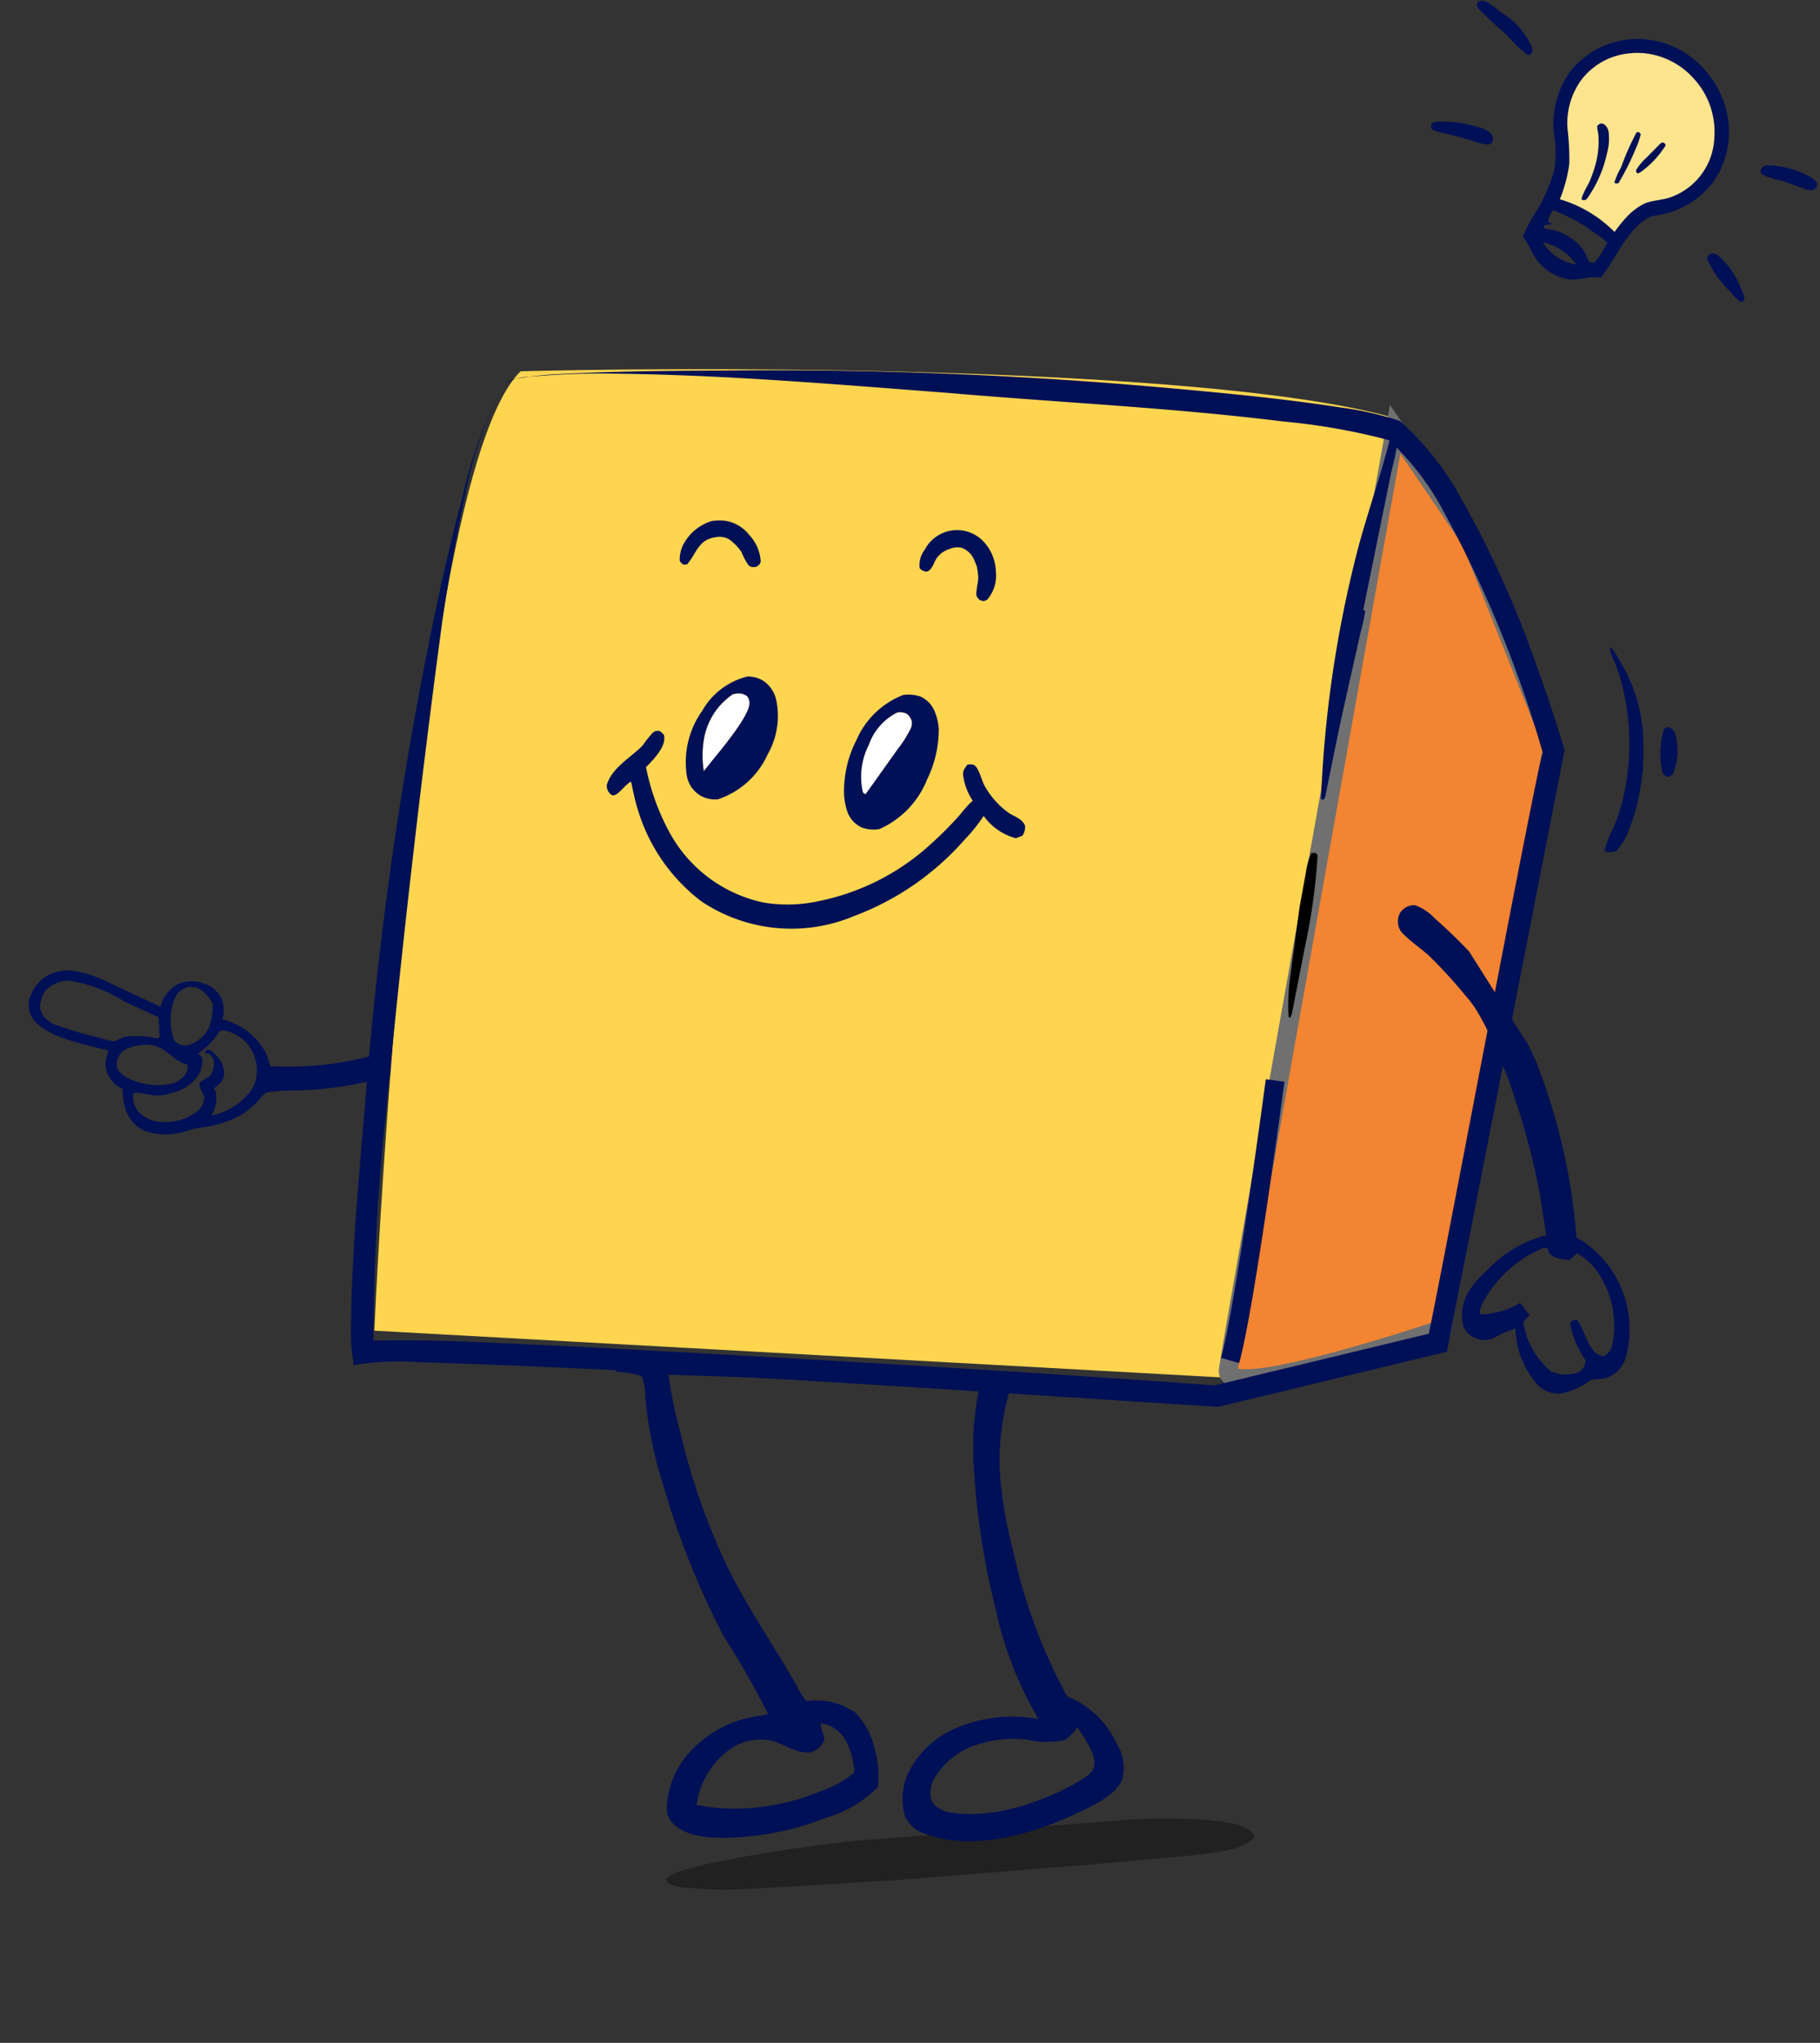 <svg xmlns="http://www.w3.org/2000/svg" xmlns:xlink="http://www.w3.org/1999/xlink" width="96.674" height="108.498" viewBox="0 0 96.674 108.498">
  <rect x="0" y="0" width="96.674" height="108.498" fill="#333333" stroke="none"/>
  <defs>
    <clipPath id="clip-path">
      <rect id="Rectangle_4166" data-name="Rectangle 4166" width="19.937" height="21.503" fill="#001056"/>
    </clipPath>
    <clipPath id="clip-path-2">
      <rect id="Rectangle_4152" data-name="Rectangle 4152" width="31.248" height="3.78" fill="none"/>
    </clipPath>
    <clipPath id="clip-path-3">
      <rect id="Rectangle_4165" data-name="Rectangle 4165" width="20.556" height="15.748" fill="#001056"/>
    </clipPath>
    <clipPath id="clip-path-4">
      <path id="Path_16366" data-name="Path 16366" d="M29.6,34.749c0-1.442,8.17-27.874,5.046-28.6s-9.1-4.077-9.1-4.077L4.212,0S1.728,8.557,1.728,12.4-1.155,31.385.527,32.344,12.061,36.19,13.743,36.43,29.6,34.749,29.6,34.749Z" transform="translate(0 0)" fill="#fff" stroke="#707070" stroke-width="1"/>
    </clipPath>
  </defs>
  <g id="Maskot_u_konzultace" data-name="Maskot u konzultace" transform="translate(-1346.431 -258.729)">
    <g id="Group_17641" data-name="Group 17641" transform="translate(1346.431 315.846) rotate(-69)" clip-path="url(#clip-path)">
      <path id="Path_16365" data-name="Path 16365" d="M.008,8.075A2.07,2.07,0,0,1,.869,6.747a4.387,4.387,0,0,1,.794-.416l.015-.117a1.541,1.541,0,0,1,.684-1.092,1.452,1.452,0,0,1,.726-.194l.2-.026c-.1-1.229-.611-3.517.271-4.5a1.233,1.233,0,0,1,.8-.394A2.226,2.226,0,0,1,5.5.22l.084.046A2.208,2.208,0,0,1,6.6,1.727,6.741,6.741,0,0,1,6.662,3.8L6.456,6.658a1.825,1.825,0,0,1,1.478.447,1.8,1.8,0,0,1,.5,1.253,1.51,1.51,0,0,1-.4,1.159,1.752,1.752,0,0,1-1.026.449A3.525,3.525,0,0,1,6.223,12.7a3.045,3.045,0,0,1-.623.523,17.48,17.48,0,0,0,2.739,5.23,4.742,4.742,0,0,0,1.6,1.31,5.292,5.292,0,0,0,3.95-.194,20.34,20.34,0,0,0,6.046-4.058v1.838A28.618,28.618,0,0,1,16.384,19.9,9.136,9.136,0,0,1,11.311,21.5a5.829,5.829,0,0,1-3.864-2.119,18.061,18.061,0,0,1-2.558-4.431,13.962,13.962,0,0,0-.616-1.335c-.108-.177-.348-.223-.534-.3a4.691,4.691,0,0,1-1.058-.563,5.941,5.941,0,0,1-1.507-1.917C1,10.543.763,10.3.581,10.017A3.309,3.309,0,0,1,.008,8.075M3.21,5.53a.869.869,0,0,0-.584.122c-.314.248-.339.811-.341,1.178a4,4,0,0,0,.393,1.551l.115.179a1.3,1.3,0,0,0,.82.618.679.679,0,0,0,.5-.089c-.154-.609.416-1.365.291-2.033l-.017-.08a1.517,1.517,0,0,0-.17-.5L4.045,6.15c-.233-.279-.439-.586-.835-.62M6,1.559A1.7,1.7,0,0,0,4.989.622a1.9,1.9,0,0,0-.642,0,.941.941,0,0,0-.6.434,1.689,1.689,0,0,0-.177.93,20.047,20.047,0,0,0,.2,2.251,3.429,3.429,0,0,0,.08.74c.076.158.346.334.455.5a5.221,5.221,0,0,1,.509,1.528l.017.088.108.093L5.9,6.759l.137-2.036A7.5,7.5,0,0,0,6,1.559M6.837,9.41a3.472,3.472,0,0,0,.776-.236,2.3,2.3,0,0,0,.412-.684,1.028,1.028,0,0,0-.044-.815,1.05,1.05,0,0,0-.706-.468,3.084,3.084,0,0,0-2.235.779.715.715,0,0,0-.066.51c.117.433.517.652.881.851a1.873,1.873,0,0,0,.873.08Zm-6.1-.6a2.82,2.82,0,0,0,1.243,1.657,1.036,1.036,0,0,0,.871.063c.207-.228.278-.384.577-.5a2.923,2.923,0,0,1,.521.389,1.335,1.335,0,0,0,.494.027.734.734,0,0,0,.531-.3c.106-.17.079-.186.032-.374l.083-.054.159.084a.739.739,0,0,1-.123.492,1.381,1.381,0,0,1-.793.8.793.793,0,0,1-.647-.086l-.256-.149a.862.862,0,0,1-.139.16,1.892,1.892,0,0,1-1.245.236l.025.06a3.492,3.492,0,0,0,2.142,1.46,2.122,2.122,0,0,0,1.677-.616,2.035,2.035,0,0,0,.63-1.451.944.944,0,0,0-.127-.658,3.718,3.718,0,0,1-1.5-.623l-.048-.036c-.033.174-.025.227-.184.329a1.509,1.509,0,0,1-.949.1A2.391,2.391,0,0,1,2.362,8.8a2.184,2.184,0,0,1-.4-.717c-.08-.229-.153-1.034-.323-1.129a1.248,1.248,0,0,0-.8.607A1.79,1.79,0,0,0,.733,8.809" transform="translate(0 0)" fill="#001056"/>
    </g>
    <path id="Path_16278" data-name="Path 16278" d="M-4733.85-20644.207l-6.153,31.639-11.241,2.5-45.295-2.5s1.983-45.295,7.77-50.955c13.886-.336,38.021,0,46.452,2.5A59.29,59.29,0,0,1-4733.85-20644.207Z" transform="translate(6162.854 20941.971)" fill="#ffd54f"/>
    <path id="Path_16279" data-name="Path 16279" d="M-4667.2-20656.379s-8.65,48.234-8.869,49.979,11.349-2.182,11.349-2.182l5.893-30.992-4.365-10.912Z" transform="translate(6087.739 20937.908)" fill="#f38431" stroke="#707070" stroke-width="1"/>
    <g id="Group_17627" data-name="Group 17627" transform="translate(1381.822 355.315)" opacity="0.35">
      <g id="Group_17626" data-name="Group 17626" transform="translate(0 0)" clip-path="url(#clip-path-2)">
        <path id="Path_16251" data-name="Path 16251" d="M100.474,186.814h0c-.93-.716-4.542-.622-5.769-.6l-15.49,1.192c-2.316.291-4.645.608-6.932,1.085a17.441,17.441,0,0,0-1.986.492,1.811,1.811,0,0,0-.726.38l-.055.064c.031.133.034.163.16.238a2.974,2.974,0,0,0,1.09.217,17.613,17.613,0,0,0,2.483.085l2.269-.12,6.408-.39,11.047-.891,3.632-.337a23,23,0,0,0,2.6-.326,3.117,3.117,0,0,0,1.562-.682.632.632,0,0,0-.289-.41" transform="translate(-69.515 -186.199)"/>
      </g>
    </g>
    <path id="Path_16252" data-name="Path 16252" d="M156.338,76.693a31.639,31.639,0,0,0,.642-4.72l-.1-.125-.235.012a3.747,3.747,0,0,0-.289,1.042l-.337,1.853-.481,3.584a10.983,10.983,0,0,0-.1,2.219l.082.049a1.543,1.543,0,0,0,.087-.183Z" transform="translate(1259.438 232.181)"/>
    <path id="Path_16253" data-name="Path 16253" d="M76.285,49.843l-.137.025a3.592,3.592,0,0,0-1.564,2.538,5.108,5.108,0,0,0,.017,1.548l.4-.5h0c.451-.559,2.093-2.483,2.025-3.15a.536.536,0,0,0-.129-.331.758.758,0,0,0-.609-.128" transform="translate(1309.219 245.734)" fill="#fff"/>
    <path id="Path_16254" data-name="Path 16254" d="M73.908,57.3a1.583,1.583,0,0,1-.914-.192,1.539,1.539,0,0,1-.738-1.091,4.7,4.7,0,0,1-.045-.9,4.705,4.705,0,0,0,.045.9,1.539,1.539,0,0,0,.738,1.091,1.583,1.583,0,0,0,.914.192,4.43,4.43,0,0,0,2.64-2.372,4.144,4.144,0,0,0,.549-2.1,4.147,4.147,0,0,1-.549,2.1,4.43,4.43,0,0,1-2.64,2.372" transform="translate(1310.652 243.884)" fill="#fff"/>
    <path id="Path_16255" data-name="Path 16255" d="M96.6,56.792l.275-.38,1.423-2a6.277,6.277,0,0,0,.723-1.151.833.833,0,0,0,.033-.383c-.1-.183-.145-.322-.355-.4a.8.8,0,0,0-.421-.025,3.048,3.048,0,0,0-1.508,1.728v0a3.711,3.711,0,0,0-.32,2.473c.053.115.023.072.149.143" transform="translate(1295.801 244.129)" fill="#fff"/>
    <path id="Path_16256" data-name="Path 16256" d="M94.234,59.155a1.468,1.468,0,0,0,.715.831v0a1.8,1.8,0,0,0,.994.107,4.844,4.844,0,0,0,2.533-2.632A6.042,6.042,0,0,0,99.1,54.8a6.047,6.047,0,0,1-.618,2.661,4.844,4.844,0,0,1-2.533,2.632,1.8,1.8,0,0,1-.994-.107v0a1.468,1.468,0,0,1-.715-.831,3.5,3.5,0,0,1-.171-.949,3.492,3.492,0,0,0,.171.95" transform="translate(1297.2 242.672)" fill="#fff"/>
    <path id="Path_16257" data-name="Path 16257" d="M207.607,54.931h0a.63.63,0,0,0-.33-.453.448.448,0,0,0-.288.09,4.42,4.42,0,0,0-.081,2.321c.068.146.152.174.293.228a.785.785,0,0,0,.23-.1,3.151,3.151,0,0,0,.175-2.088" transform="translate(1227.833 242.871)" fill="#001056"/>
    <path id="Path_16258" data-name="Path 16258" d="M199.463,43.5h0l-.084.013.013.106a2.746,2.746,0,0,0,.219.6,10.423,10.423,0,0,1,.367,1.07,12.866,12.866,0,0,1,.238,5.55,10.419,10.419,0,0,1-.652,2.231,5.178,5.178,0,0,0-.468,1.192c.017.052.091.063.136.095a1.1,1.1,0,0,0,.513-.086,3.424,3.424,0,0,0,.673-1.164,11.281,11.281,0,0,0,.74-4.205,8.558,8.558,0,0,0-1.273-4.734,6.7,6.7,0,0,0-.42-.668" transform="translate(1232.565 249.629)" fill="#001056"/>
    <path id="Path_16259" data-name="Path 16259" d="M180.219,96.808l-.005,0a.638.638,0,0,1-.165-.113,32.1,32.1,0,0,0-2.163-9.375l-.524-1.12c.027.071.055.142.079.212l-3.092-4.893c-.573-.6-1.165-1.181-1.792-1.724a2.75,2.75,0,0,0-1.065-.727.842.842,0,0,0-.56.15.771.771,0,0,0-.353.577.929.929,0,0,0,.158.672c.423.483,1.061.885,1.538,1.335a26.417,26.417,0,0,1,1.8,1.965c.018.022.035.044.053.066a5.694,5.694,0,0,1,.437.547c.027.034.055.068.082.1l0,.013a12.87,12.87,0,0,1,1.242,2.587,10.642,10.642,0,0,1,.751,1.839,38,38,0,0,1,1.495,5.654l.308,2.023a6.459,6.459,0,0,0-3.124,1.842,5.5,5.5,0,0,0-.961,1.086,2.438,2.438,0,0,0-.332,1.828,1.049,1.049,0,0,0,.528.644l.255.1.061.028a1.239,1.239,0,0,0,.846-.1,5.216,5.216,0,0,1,1.1-.48,4.624,4.624,0,0,0,1.252,3.081,1.577,1.577,0,0,0,1.192.366,3.821,3.821,0,0,0,1.519-.688,1.135,1.135,0,0,1,.394-.063,1.568,1.568,0,0,0,1.49-1.13,5.631,5.631,0,0,0-2.442-6.306m1.719,5.663v0a.862.862,0,0,1-.434.552c-.837-.058-.988-1.447-1.434-1.942a.524.524,0,0,0-.363.16,4.757,4.757,0,0,0,.767,1.9c.1.172.032.253-.023.428a.667.667,0,0,1-.381.331,1.9,1.9,0,0,1-1.381-.081,4.182,4.182,0,0,1-1.461-2.62l.328-.366-.491-.642a4.421,4.421,0,0,1-2.115.615l-.053-.111a2.07,2.07,0,0,1,.142-.445,6.46,6.46,0,0,1,3.265-2.981l.187-.009a1.168,1.168,0,0,0,.145.312c.21.28.731.3,1.052.353l.389-.372a3.441,3.441,0,0,1,1.35,1.417,5.006,5.006,0,0,1,.513,3.506" transform="translate(1250.117 227.742)" fill="#001056"/>
    <path id="Path_16260" data-name="Path 16260" d="M71.565,28.289h0l.2-.015c.532-.629.588-1.34,1.587-1.455a1.03,1.03,0,0,1,.615.106,2.663,2.663,0,0,1,.686.692,3.391,3.391,0,0,0,.372.7c.141.132.247.1.423.088.121-.1.2-.126.225-.29a2.212,2.212,0,0,0-.592-1.385,2.012,2.012,0,0,0-1.375-.782,3.1,3.1,0,0,0-.617.02A2.539,2.539,0,0,0,71.63,27.1a1.749,1.749,0,0,0-.257.981c.025.087.128.15.192.209" transform="translate(1311.164 260.43)" fill="#001056"/>
    <path id="Path_16261" data-name="Path 16261" d="M104.919,29.472h0c.284-.163.323-.45.49-.71a1.292,1.292,0,0,1,.68-.485,1,1,0,0,1,.67-.058,1.161,1.161,0,0,1,.632.615l.147.36a3.947,3.947,0,0,1,.08.619c0,.212-.159.822-.083.979a1.09,1.09,0,0,0,.144.183c.212.085.2.088.406,0a1.948,1.948,0,0,0,.466-1.506,2.4,2.4,0,0,0-.777-1.71,1.935,1.935,0,0,0-3,.555,1.334,1.334,0,0,0-.269.979.472.472,0,0,0,.408.18" transform="translate(1290.777 259.612)" fill="#001056"/>
    <path id="Path_16262" data-name="Path 16262" d="M82.629,59.319v0a4.023,4.023,0,0,1-.779-.722,4.269,4.269,0,0,1-.5-.734c-.154-.295-.3-.974-.567-1.077a.6.6,0,0,0-.336,0c-.118.181-.231.278-.221.528a3.218,3.218,0,0,0,.514,1.382l-.063.055c-.29.261-.51.577-.776.867A19.4,19.4,0,0,1,78.511,61a12.456,12.456,0,0,1-5.88,3.012,7.758,7.758,0,0,1-2.988.093,7.44,7.44,0,0,1-4.994-3.7,12.175,12.175,0,0,1-1.264-3.494c.312-.313.969-.967.973-1.514a.766.766,0,0,0-.021-.2c-.135-.147-.2-.244-.4-.207l-.106.03-.1.073a7.252,7.252,0,0,0-.531.675c-.568.592-1.643,1.175-1.9,2.1a.6.6,0,0,0,.183.462c.11.092.147.1.269.053.234-.089.68-.695.841-.69.115.518.218,1.054.381,1.552a9.565,9.565,0,0,0,3.359,4.8,8.6,8.6,0,0,0,8.136.762,14.579,14.579,0,0,0,5.85-4.057,8.447,8.447,0,0,0,1-1.247l.052.066a3.058,3.058,0,0,0,1.658,1.117l.353-.133a.838.838,0,0,0,.137-.533c-.165-.4-.594-.486-.9-.7" transform="translate(1317.36 242.562)" fill="#001056"/>
    <path id="Path_16263" data-name="Path 16263" d="M73.086,49.305v0a4.723,4.723,0,0,0-.867,2.517,4.725,4.725,0,0,1,.867-2.516v0a3.807,3.807,0,0,1,2.405-1.823,1.566,1.566,0,0,1,.851.236,1.663,1.663,0,0,1,.675,1.005l.017.085a4.148,4.148,0,0,1,.072.731,4.156,4.156,0,0,0-.072-.731l-.017-.085a1.663,1.663,0,0,0-.675-1.005,1.566,1.566,0,0,0-.851-.236,3.807,3.807,0,0,0-2.405,1.823" transform="translate(1310.644 247.176)" fill="#001056"/>
    <path id="Path_16264" data-name="Path 16264" d="M77.009,48.725a1.663,1.663,0,0,0-.675-1.005,1.566,1.566,0,0,0-.851-.236,3.807,3.807,0,0,0-2.405,1.823v0a4.72,4.72,0,0,0-.822,3.418,1.539,1.539,0,0,0,.738,1.091,1.583,1.583,0,0,0,.914.192,4.43,4.43,0,0,0,2.64-2.372,4.142,4.142,0,0,0,.478-2.829ZM73.565,52.01h0l-.4.5a5.108,5.108,0,0,1-.017-1.548,3.592,3.592,0,0,1,1.564-2.538l.137-.025a.758.758,0,0,1,.609.128.536.536,0,0,1,.129.331c.068.666-1.574,2.591-2.025,3.15" transform="translate(1310.652 247.175)" fill="#001056"/>
    <path id="Path_16265" data-name="Path 16265" d="M97.206,50.013a1.981,1.981,0,0,1,.935.095,1.491,1.491,0,0,1,.76.858,2.747,2.747,0,0,1,.187.876,2.744,2.744,0,0,0-.187-.878,1.491,1.491,0,0,0-.76-.858,1.981,1.981,0,0,0-.935-.095,4.45,4.45,0,0,0-2.479,2.375,6,6,0,0,0-.671,2.859,6,6,0,0,1,.671-2.858,4.45,4.45,0,0,1,2.479-2.375" transform="translate(1297.207 245.631)" fill="#001056"/>
    <path id="Path_16266" data-name="Path 16266" d="M94.942,57.027v0a1.8,1.8,0,0,0,.994.107A4.844,4.844,0,0,0,98.469,54.5a6.047,6.047,0,0,0,.618-2.661,2.747,2.747,0,0,0-.187-.876,1.491,1.491,0,0,0-.76-.858,1.981,1.981,0,0,0-.935-.095,4.45,4.45,0,0,0-2.479,2.375,6,6,0,0,0-.671,2.858,3.5,3.5,0,0,0,.171.949,1.468,1.468,0,0,0,.715.831m.427-4.351v0a3.048,3.048,0,0,1,1.508-1.728.8.8,0,0,1,.421.025c.21.081.258.219.355.4a.833.833,0,0,1-.033.383,6.277,6.277,0,0,1-.723,1.151l-1.423,2-.275.38c-.126-.071-.1-.028-.149-.143a3.711,3.711,0,0,1,.32-2.473" transform="translate(1297.208 245.629)" fill="#001056"/>
    <path id="Path_16272" data-name="Path 16272" d="M34.111,5.927a1.34,1.34,0,0,1,.677-.275A17.1,17.1,0,0,1,37,5.414c2.968-.154,5.94-.18,8.913-.189a233.717,233.717,0,0,1,23.763.955c2.969.269,5.939.554,8.891,1.012a17.341,17.341,0,0,1,3.015.676l.084.032.07.058a15.12,15.12,0,0,1,3.1,3.889,54.06,54.06,0,0,1,4.017,8.818c.553,1.515,1.067,3.032,1.531,4.587l.04.132-.027.14L84.247,56.975l-.071.363-.36.087-11.709,2.82-.086.021-.088-.006c-14.164-.894-28.331-1.923-42.518-2.374a14.651,14.651,0,0,0-3.3.162,9.264,9.264,0,0,1-.155-1.47c0-4.107.4-8.2.738-12.284A204.49,204.49,0,0,1,30.364,18.4c.448-2.134.927-4.262,1.5-6.366a23.592,23.592,0,0,1,2.249-6.11m0,0a21.392,21.392,0,0,0-2.135,6.138c-.467,2.125-.835,4.269-1.16,6.419Q29.085,31.412,27.843,44.4a114.239,114.239,0,0,0-.685,12.881l-.718-.458a3.074,3.074,0,0,1,.456-.066c3.695-.112,7.387.163,11.075.309,11.066.587,23.477,1.291,33.866,2.06L83.545,56.3l-.431.45c.028.535,6.237-32.732,6.165-31.179a63.232,63.232,0,0,0-5.43-13.135,14.1,14.1,0,0,0-2.841-3.586l.153.09a34.107,34.107,0,0,0-5.7-1.011c-5.884-.732-11.81-1-17.717-1.511-5.916-.45-11.84-.962-17.778-1.028a41.273,41.273,0,0,0-4.448.158,2.935,2.935,0,0,0-1.413.376" transform="translate(1339.114 273.184)" fill="#001056"/>
    <path id="Path_16273" data-name="Path 16273" d="M147.383,118.148c.769-2.649,2.393-14.871,2.393-14.871" transform="translate(1264.387 212.84)" fill="none" stroke="#001056" stroke-miterlimit="10" stroke-width="1"/>
    <path id="Path_16274" data-name="Path 16274" d="M160.069,48.292l1.317-5.872.671-2.993a7.789,7.789,0,0,0,.234-1.1c-.1-.046-.1-.068-.212-.036-.28,1.112-.711,2.165-1.032,3.264a29.229,29.229,0,0,0-1.1,6.769l.077.038Z" transform="translate(1256.655 252.842)" fill="#001056"/>
    <path id="Path_16275" data-name="Path 16275" d="M165.49,38.313Z" transform="translate(1253.243 252.819)" fill="#001056"/>
    <path id="Path_16276" data-name="Path 16276" d="M165.49,38.313Z" transform="translate(1253.243 252.819)" fill="#001056"/>
    <path id="Path_16277" data-name="Path 16277" d="M163.729,13.307c-.5,2.173-1.261,4.229-1.831,6.375a62.454,62.454,0,0,0-1.95,13.221l.136.075.081-.136L162.5,21.373l1.189-5.846a16.536,16.536,0,0,0,.415-2.149c-.18-.09-.177-.133-.376-.071" transform="translate(1256.654 268.226)" fill="#001056"/>
    <g id="Group_17663" data-name="Group 17663" transform="translate(1423.232 255.225) rotate(11)">
      <path id="Path_16364" data-name="Path 16364" d="M.329,9.228S.438,7.5.438,7.414a3.607,3.607,0,0,0,0-.984C.351,6.123-.021,3.674,0,3.566S.394,1.116,1.225.746,3.958-.391,5.488.243,8.7,2.3,8.548,4.266,8.308,7,7.368,7.414a21.911,21.911,0,0,0-2.427,1.4,10.135,10.135,0,0,1-.9,1.464c-.087-.044-1.683-.678-1.88-.7S.329,9.228.329,9.228Z" transform="translate(7.934 3.99)" fill="#ffe48e"/>
      <g id="Group_17640" data-name="Group 17640" transform="matrix(0.985, -0.174, 0.174, 0.985, 0, 3.569)">
        <g id="Group_17639" data-name="Group 17639" clip-path="url(#clip-path-3)">
          <path id="Path_16356" data-name="Path 16356" d="M.617.138a.475.475,0,0,0-.4-.131L.153.025A.331.331,0,0,0,0,.3,5.254,5.254,0,0,0,1.245,1.995a2.338,2.338,0,0,0,.513.515.419.419,0,0,0,.146.037c.063-.073.118-.1.111-.2a1.609,1.609,0,0,0-.18-.481A4.487,4.487,0,0,0,.617.138" transform="translate(14.79 13.201)" fill="#001056"/>
          <path id="Path_16357" data-name="Path 16357" d="M2.346.437A4.81,4.81,0,0,0,.451,0L.247.02A.4.4,0,0,0,0,.249C.008.341-.011.409.06.475A3.386,3.386,0,0,0,1.115.8l1.11.37a1.5,1.5,0,0,0,.5.119l.052-.008c.1-.066.185-.1.222-.226A.275.275,0,0,0,2.91.78,1.614,1.614,0,0,0,2.346.437" transform="translate(17.552 8.473)" fill="#001056"/>
          <path id="Path_16358" data-name="Path 16358" d="M.126.46a4.247,4.247,0,0,0,.88.209L2.225.99a2.655,2.655,0,0,0,.866.183A.372.372,0,0,0,3.3.986.479.479,0,0,0,3.2.595,1.267,1.267,0,0,0,2.639.288,6.767,6.767,0,0,0,.654,0,2.7,2.7,0,0,0,.23.02C.072.082.076.076,0,.227.019.337.017.4.126.46" transform="translate(0 6.45)" fill="#001056"/>
          <path id="Path_16359" data-name="Path 16359" d="M.152.48C.62.968,1.169,1.4,1.666,1.859A7.025,7.025,0,0,0,2.74,2.84l.123-.014c.094-.138.152-.2.1-.377A3.986,3.986,0,0,0,1.285.6,5.273,5.273,0,0,0,.546.079.517.517,0,0,0,.081.036C.039.1-.014.148,0,.233A.474.474,0,0,0,.152.48" transform="translate(2.341 0)" fill="#001056"/>
          <path id="Path_16360" data-name="Path 16360" d="M10.735,3.9A5.149,5.149,0,0,0,8.411.674,4.775,4.775,0,0,0,6.633.054L6.554.042A3.962,3.962,0,0,0,5.484.031,4.55,4.55,0,0,0,2.342,1.822,4.807,4.807,0,0,0,1.55,5.046a6.161,6.161,0,0,1,.066,1.962A8.829,8.829,0,0,1,.641,9.331,8.175,8.175,0,0,0,0,10.606a5.618,5.618,0,0,1,.577.942,2.676,2.676,0,0,0,2.034,1.295,6.075,6.075,0,0,0,1.057-.159,4.462,4.462,0,0,0,.535.008L4.6,12.1c.53-.867,1.325-2.486,2.375-2.733a4.59,4.59,0,0,0,3.176-1.975,4.728,4.728,0,0,0,.586-3.5m-9.68,6.982a2.983,2.983,0,0,1,1.808,1.161,2.556,2.556,0,0,1-1.808-1.161m2.7,1.046a.32.32,0,0,1-.244-.1,1.793,1.793,0,0,1-.131-.294,2.174,2.174,0,0,0-.742-.836,3.071,3.071,0,0,0-.939-.45c-.2-.054-.465-.022-.624-.141l.087-.138.357-.035-.01-.057-.19-.066a1.763,1.763,0,0,1,.257-.633A9.021,9.021,0,0,1,3.92,10.42a2.526,2.526,0,0,1,.579.447c-.163.251-.48.937-.739,1.056m6.318-6.807A3.5,3.5,0,0,1,7.771,8.39c-.432.152-.921.161-1.336.341a3.37,3.37,0,0,0-.887.673,7.327,7.327,0,0,0-.682.867A6.767,6.767,0,0,0,2.008,8.606l-.079-.018A7.677,7.677,0,0,0,2.4,6.7a13.484,13.484,0,0,0-.13-1.9A3.909,3.909,0,0,1,2.983,2.2,3.629,3.629,0,0,1,5.559.767,3.488,3.488,0,0,1,6.242.751a4.058,4.058,0,0,1,2.69,1.305,4.148,4.148,0,0,1,1.146,3.061" transform="translate(4.983 1.881)" fill="#001056"/>
          <path id="Path_16361" data-name="Path 16361" d="M1.4,0,1.3.037.512.859A2.75,2.75,0,0,0,0,1.508l.035.121.078.041L.246,1.6A5.006,5.006,0,0,0,1.556.152C1.514.042,1.51.052,1.4,0" transform="translate(10.928 7.353)" fill="#001056"/>
          <path id="Path_16362" data-name="Path 16362" d="M1.266,0,1.139.007A14.18,14.18,0,0,0,.346,1.88,4.526,4.526,0,0,0,0,2.7a.225.225,0,0,0,.225.023A13.926,13.926,0,0,0,1.1.9,4.294,4.294,0,0,0,1.362.1Z" transform="translate(9.79 6.83)" fill="#001056"/>
          <path id="Path_16363" data-name="Path 16363" d="M1.131.041A.293.293,0,0,0,.885.016L.753.133c.008.183.07.356.083.54A4.686,4.686,0,0,1,.727,2.084a7.234,7.234,0,0,1-.307.962C.337,3.258-.032,3.87,0,4.06c.106.016.167.048.255-.03L.3,3.976a6.5,6.5,0,0,0,1-2.384A2.936,2.936,0,0,0,1.373.461.62.62,0,0,0,1.131.041" transform="translate(8.072 6.408)" fill="#001056"/>
        </g>
      </g>
    </g>
    <g id="Mask_Group_266" data-name="Mask Group 266" transform="matrix(0.999, -0.035, 0.035, 0.999, 1375.159, 330.798)" clip-path="url(#clip-path-4)">
      <g id="Group_17643" data-name="Group 17643" transform="translate(-40.264 -79.672)">
        <path id="Path_16320" data-name="Path 16320" d="M1.867,4.051A11.578,11.578,0,0,1,9.644.071L11.884,0a14.141,14.141,0,0,1,9.908,4.315,9.221,9.221,0,0,1,2.307,6.7,8.331,8.331,0,0,1-1.357,4.106,19.264,19.264,0,0,1-2.826,2.944c-.015.014-.041.023-.045.043a2.492,2.492,0,0,0,.095.539,8.518,8.518,0,0,0,1.823,3.827,9.934,9.934,0,0,0,1.206,1.048c.093.077.311.241.338.37a1.27,1.27,0,0,1-.008.288c-.1.149-.113.209-.3.243a4.181,4.181,0,0,1-1.115-.013,8.008,8.008,0,0,1-3.816-1.427,6.221,6.221,0,0,1-1.1-1.1,8.505,8.505,0,0,1-1.068-2.09c-3.094,1.229-6.085,1.8-9.248.422a11.146,11.146,0,0,1-5.9-6.223A13.3,13.3,0,0,1,.062,10.9a9.893,9.893,0,0,1,1.8-6.853m-.684,6.663a10.405,10.405,0,0,0,3.527,6.693c2.685,2.265,5.882,2.674,9.244,1.952.5-.107,1.017-.2,1.506-.344a6.088,6.088,0,0,1,1.119-.347l.194.242c.157.31.238.66.378.979a5.028,5.028,0,0,0,2.6,2.526,15.117,15.117,0,0,0,1.442.77,7.5,7.5,0,0,1-1.9-3.673l-.024-.132a9.991,9.991,0,0,1-.145-1.263,1.586,1.586,0,0,1-.019-.32c.054-.183.525-.55.669-.677,1.869-1.651,3.269-3.37,3.514-5.941A8.59,8.59,0,0,0,21.28,4.923a12.932,12.932,0,0,0-8.6-4.13,2.606,2.606,0,0,0-.6-.038A15.746,15.746,0,0,0,10.25.78,10.179,10.179,0,0,0,3.141,4.043a9.482,9.482,0,0,0-1.957,6.671" transform="translate(0 0)" fill="#001056"/>
        <path id="Path_16321" data-name="Path 16321" d="M1.8,0l.651.01A1.556,1.556,0,0,1,3.7.49a2.39,2.39,0,0,1,.3,1.8,2.258,2.258,0,0,1-.879,1.535,1.5,1.5,0,0,1-1.163.31l-.28-.068A3.434,3.434,0,0,1,.017,1.933,1.712,1.712,0,0,1,.343.645,2.042,2.042,0,0,1,1.8,0M2,2.847a.6.6,0,0,0,.505.008.986.986,0,0,0,.528-.645,1.093,1.093,0,0,0-.051-.85A1.044,1.044,0,0,0,2.246.944a1.962,1.962,0,0,0-.784.117.676.676,0,0,0-.331.44A2.428,2.428,0,0,0,2,2.847" transform="translate(11.114 12.756)" fill="#001056"/>
        <path id="Path_16322" data-name="Path 16322" d="M3.187.113C3.63.1,4.081.13,4.522.1,4.7.086,4.87-.018,5.036,0a4.926,4.926,0,0,1,.3,1.465l.4,2.619c.14.719.371,1.429.5,2.145A4.368,4.368,0,0,1,3.311,7.57a.821.821,0,0,1-.6-.166,2.4,2.4,0,0,1-.434-.894L.74,2.815A10.924,10.924,0,0,1,.013,1.32.851.851,0,0,1,.1.826C.689.205,2.374.137,3.187.113M2.9,5.179l.565,1.349L5.2,6.019,4.609.815a19.592,19.592,0,0,0-3.555.559Z" transform="translate(8.053 4.477)" fill="#001056"/>
        <path id="Path_16323" data-name="Path 16323" d="M.8,20.28c.544-.285,1.1-.021,1.609-.178-.646-.712-1.63-1.7-1.6-2.724a1.67,1.67,0,0,1,.492-1.194,1.191,1.191,0,0,1,.793-.311A2.471,2.471,0,0,1,3.76,16.948c.224.272.423.579.669.831a3.826,3.826,0,0,1,.159-2.828,1.44,1.44,0,0,1,.951-.594,1.473,1.473,0,0,1,1.117.3A6.475,6.475,0,0,1,8.3,17.738,4.5,4.5,0,0,0,8.748,18.9a4.987,4.987,0,0,1,1.143-.737l.094-.043a1.942,1.942,0,0,1,1.309.113,1.944,1.944,0,0,1,1.049.97,2.2,2.2,0,0,1-.013,1.672c-.365.828-1.18,1.093-1.909,1.5a2.085,2.085,0,0,1,.288,1.733,2.774,2.774,0,0,1-1.027,1.126,27.74,27.74,0,0,0,3.86,3.4,25.175,25.175,0,0,0,3.25,1.857A13.773,13.773,0,0,0,21.42,32l.266-5.655.824-8.356.45-4.362c.218-1.612.678-3.163.931-4.762.37-2.338-.011-5.49,1.959-7.247A4.65,4.65,0,0,1,28.221.6a18.186,18.186,0,0,1,2.263-.14L34.905.385c4.029-.14,8.1-.478,12.132-.36a130.778,130.778,0,0,1,15.071,1.4l4.7.692,4.127.322,3.427.144a6.993,6.993,0,0,1,1.966.244,6.952,6.952,0,0,1,1.185.663A21.286,21.286,0,0,1,81.28,6.77c1.939,2,3.581,4.262,5.459,6.315A12.492,12.492,0,0,0,87.991,14.3a5.461,5.461,0,0,1,.923.763,2.106,2.106,0,0,1,.224,1.186c0,.1,0,.043-.079.152a1.922,1.922,0,0,0-.283.83c-.168.946-.143,1.919-.293,2.872-.75,4.8-1.574,9.642-1.947,14.489,3.182,1.932,6.309,4.728,7.24,8.481a13.179,13.179,0,0,1-.007,5.886,15.182,15.182,0,0,1-.541,1.767,2.406,2.406,0,0,0-.213.712c.045.27.33.638.408.947a14.644,14.644,0,0,1,.412,4.462,3.987,3.987,0,0,1-.48,1.908,1.28,1.28,0,0,1-.813.667.908.908,0,0,1-.734-.147l-.4-.372-.232-.225a2.336,2.336,0,0,1-1.3,1.176,1.2,1.2,0,0,1-.982-.177.947.947,0,0,1-.423-.668l-.034-.546a1.966,1.966,0,0,1-1.732.209,1.754,1.754,0,0,1-.948-1,3.849,3.849,0,0,1,.535-2.779L87.5,52.73c-.609-.025-1.357.047-1.788-.464a.75.75,0,0,1-.162-.58A3,3,0,0,1,86.7,50.06a4.166,4.166,0,0,1,3.147-.636,4.58,4.58,0,0,1,1.536.626,12.408,12.408,0,0,0,.778-4.709,8.25,8.25,0,0,0-.585-3.261,12.846,12.846,0,0,0-3.4-4.139,15.583,15.583,0,0,0-1.916-1.564A64.216,64.216,0,0,1,84.6,47.117c-.577,2.07-1.53,4.035-2.02,6.128-.31,1.327-.42,2.725-.633,4.072-.156.986-.318,2.568-1.1,3.263A7.824,7.824,0,0,1,77.9,61.755a34.669,34.669,0,0,1-7.807,1.429,30.031,30.031,0,0,1-4.063-.225,37.619,37.619,0,0,0-5.651-.2,13.606,13.606,0,0,0-.661,4.081,20.954,20.954,0,0,0,.535,4.226,28.993,28.993,0,0,0,2.45,7.643c.073.142.141.362.29.413a4.889,4.889,0,0,1,2.436,2.554,2.389,2.389,0,0,1,.226,1.868c-.3.843-1.693,1.409-2.451,1.737-2.357,1.02-5.577,1.854-8.071.837a1.73,1.73,0,0,1-1.082-.975,3.26,3.26,0,0,1,.276-2.354A4.97,4.97,0,0,1,57.342,80.4a7.5,7.5,0,0,1,3.972-.183,19.449,19.449,0,0,1-2.072-5.944,39.164,39.164,0,0,1-.886-7.37,17.282,17.282,0,0,1,.1-2.618l.185-1.139a2.6,2.6,0,0,0,.092-.454c-.005-.165-.141-.237-.282-.277A7.252,7.252,0,0,0,57.1,62.26L42.309,61.243a22.126,22.126,0,0,0,.537,3.151,34.505,34.505,0,0,0,2.245,7.188c.79,1.751,1.759,3.368,2.7,5.039l.787,1.446a2.741,2.741,0,0,0,.445.764,3.673,3.673,0,0,1,2.559.686,3.867,3.867,0,0,1,.966,1.931l.033.126a5.406,5.406,0,0,1,.081,1.943,6.3,6.3,0,0,1-2.811,1.549,15.487,15.487,0,0,1-4.144.846c-1.176.051-2.982.13-3.9-.734a1.194,1.194,0,0,1-.4-.92,4.692,4.692,0,0,1,1.519-3.123,6.017,6.017,0,0,1,2.86-1.5c.386-.083.793-.1,1.172-.2a44.457,44.457,0,0,0-2.212-4.206,43.156,43.156,0,0,1-2.881-7.97,23.144,23.144,0,0,1-.824-4.626,4.542,4.542,0,0,0-.13-1.3.428.428,0,0,0-.18-.121,5.763,5.763,0,0,0-1.369-.233l-2.427-.322L31.56,59.7l-2.708-.585-2.866-.394a8.9,8.9,0,0,1-2.508-.534,3.3,3.3,0,0,1-1.636-1.6c-1.058-2.149-.911-5.147-.957-7.5l.084-9.844.253-5.352A19.574,19.574,0,0,1,16,32.047a18.647,18.647,0,0,1-2.972-1.758,20.842,20.842,0,0,1-2.263-1.983L8.875,26.264a3.535,3.535,0,0,0-.443-.458,5.637,5.637,0,0,0-1.124.06,5.744,5.744,0,0,1-1.565-.155,3.734,3.734,0,0,1-1.7-.95,4.712,4.712,0,0,0-.684-.62C2.322,23.513.982,23.318.233,22.25a1.213,1.213,0,0,1-.2-.977A1.65,1.65,0,0,1,.8,20.28M92,51.757c-.678-.079-.9-.456-1.438-.8a3.375,3.375,0,0,0-.764-.309,4.491,4.491,0,0,0-.743-.036,2.845,2.845,0,0,0-2,.838c.134.12.273.07.45.067a2.816,2.816,0,0,1,1.582.2.667.667,0,0,1,.056.482,5.521,5.521,0,0,1-.52,1.113l-1.251,2.572a3.194,3.194,0,0,0-.486,1.4c.022.176.089.181.217.289,1,.036,1.683-1.641,2.562-2.047a.545.545,0,0,1,.452.165,2.68,2.68,0,0,1-.1.926,5.4,5.4,0,0,0-.357,1.849.468.468,0,0,0,.152-.03c.695-.27.846-2.029,1.137-2.659a.676.676,0,0,1,.522-.156c.546.342.174,1.485.4,2.052a.581.581,0,0,0,.324.369l.207-.152a4.31,4.31,0,0,0,.26-1.56c.06-1.218.2-3.641-.653-4.573M60.74,81.3a6.218,6.218,0,0,0-2.223.035l-.139.036a4.128,4.128,0,0,0-2.657,1.723,1.63,1.63,0,0,0-.26,1.189c.119.358.4.494.72.66l.088.022c2.235.564,5.21-.331,7.18-1.427.316-.176.649-.366.741-.738.144-.576-.518-1.585-.825-2.071l-.051.055a2.335,2.335,0,0,1-.657.6,4.535,4.535,0,0,1-1.916-.08m-15.855-.065A4.342,4.342,0,0,0,43,84.148l.8.15.655.08a12.079,12.079,0,0,0,5.163-.736,5.457,5.457,0,0,0,1.818-.938,3.97,3.97,0,0,0-.448-1.806,1.777,1.777,0,0,0-1.235-.856c-.078.18.187.631.14.918a1.264,1.264,0,0,1-.505.512c-.658.356-1.634-.412-2.274-.6a2.852,2.852,0,0,0-2.236.366M22.5,51.84a9.964,9.964,0,0,0,.9,4c2.793,1.524,6.145,1.841,9.242,2.34l15.829,1.938,3.609.248,16.28.895L69.4,57.249l2-9.887L69.358,60.92l.121.132c1.565.506,5.711-.638,7.36-1.032a20.125,20.125,0,0,0,2.9-.773c.818-.338.5-.717.778-1.373A14.9,14.9,0,0,0,81.3,55.55l3.591-19.926-1.255-.474a3.464,3.464,0,0,0-.918-.265,4.044,4.044,0,0,0-.546.289,3.424,3.424,0,0,1-1.913.363c-.254-.294-.186-.781-.178-1.147.019-.836.125-1.681.219-2.512a1.86,1.86,0,0,1,.373-1.231A.461.461,0,0,1,81,30.7c.521.294.791,1.425.944,1.977a21.761,21.761,0,0,0,3.077,1c.352-1.953.371-3.93.6-5.9l.872-6.56a18.564,18.564,0,0,0,.211-4.849c-.168-1.127-2.923-3.8-3.762-4.772a39.927,39.927,0,0,0-5.272-5.68L74.747,25.273l.7-8.241c.262-2.687,1.076-5.277,1.234-7.971.072-1.24.208-3.336-.679-4.286a1.5,1.5,0,0,0-1.049-.508c-.78-.086-1.6-.053-2.382-.065-1.606-.024-3.224-.03-4.823-.2l-8.024-1.1-4.046-.4-8.07-.69c-2.119-.116-4.3-.049-6.422.047L39.1,1.993l-7.561.154c-.99.036-2,.024-2.983.13a3.43,3.43,0,0,0-1.383.388,2.656,2.656,0,0,0-1.109,1.78,40.069,40.069,0,0,0-.579,4.331L24.7,12.884,23.186,25.75l-.444,6.991-.06,5.4-.262,8.709c-.019,1.667-.041,3.33.085,4.993M1.413,21.371a3.033,3.033,0,0,0,.792.561l1.67.846a5.021,5.021,0,0,1,.848.373c.18.145.242.449.426.62a3.4,3.4,0,0,0,2.428.726,2.59,2.59,0,0,0,1.764-.614.956.956,0,0,0,.246-.7,1.431,1.431,0,0,1-.393-.366c-.4-.706,1.364-1.611,1.754-2.006a1.249,1.249,0,0,0,.361-.624.814.814,0,0,0-.182-.657.917.917,0,0,0-.608-.37c-.717-.065-1.048.316-1.432.846a2.024,2.024,0,0,1-.357.45.26.26,0,0,1-.256.058.489.489,0,0,1-.306-.144A4.731,4.731,0,0,1,7.8,19.215c-.274-.837-.628-1.659-.961-2.475A5.918,5.918,0,0,0,6.2,15.391a2.618,2.618,0,0,0-.312-.035.689.689,0,0,0-.313.292.849.849,0,0,0-.091.487,10.076,10.076,0,0,0,.365,1.645c.16.657.272,1.343.493,1.983a1,1,0,0,1,.346.249c.075.1.034.172.022.285a.693.693,0,0,1-.172.129,3.3,3.3,0,0,1-.64.237c-.109-.012-.414-.305-.5-.383a21.732,21.732,0,0,1-1.605-1.764c-.359-.422-1.056-1.495-1.552-1.645l-.148.143a1.1,1.1,0,0,0,.166.686,17.871,17.871,0,0,0,2.168,2.783,2.878,2.878,0,0,1,.626.9.98.98,0,0,1-.251.49c-.4.119-.821-.193-1.189-.346a5.653,5.653,0,0,0-.958-.3,1.952,1.952,0,0,0-1.244,0Z" transform="translate(4.704 19.61)" fill="#001056"/>
        <path id="Path_16337" data-name="Path 16337" d="M.875.043,4.7.541C6.511.76,15.98.824,16.757,1.679A.4.4,0,0,1,16.839,2a8.7,8.7,0,0,1-2.532,4.771,8.147,8.147,0,0,1-6.3,1.44,10.582,10.582,0,0,1-6.84-3.847A6.9,6.9,0,0,1,.033,1.256,2.078,2.078,0,0,1,.17,0a4.105,4.105,0,0,1,.7.041m.5,2.136a.7.7,0,0,0,.491.27,58.678,58.678,0,0,0,5.839.765l6.767.942c.268.022.328.071.546-.1a10.368,10.368,0,0,0,.827-1.877L2.031,1.252,1.9,1.23a1.121,1.121,0,0,0-.756.1,1.13,1.13,0,0,0,.233.846" transform="translate(42.024 50.767)" fill="#001056"/>
        <path id="Path_16338" data-name="Path 16338" d="M1.532.137,1.339.231A5.558,5.558,0,0,0,.06,4.665a7.924,7.924,0,0,0,.666,2.3l.382-.916h0C1.551,5.03,3.2,1.48,2.823.514a.833.833,0,0,0-.33-.44,1.175,1.175,0,0,0-.961.062" transform="translate(44.65 36.686)" fill="#fff"/>
        <path id="Path_16339" data-name="Path 16339" d="M3.438,7.988A2.455,2.455,0,0,1,2,8.081,2.382,2.382,0,0,1,.441,6.76,7.348,7.348,0,0,1,0,5.434,7.286,7.286,0,0,0,.441,6.761,2.382,2.382,0,0,0,2,8.082a2.455,2.455,0,0,0,1.443-.093A6.857,6.857,0,0,0,6.391,3.357,6.425,6.425,0,0,0,6.339,0,6.415,6.415,0,0,1,6.39,3.357,6.856,6.856,0,0,1,3.438,7.988" transform="translate(43.663 37.589)" fill="#fff"/>
        <path id="Path_16340" data-name="Path 16340" d="M.912,7.31l.253-.681L2.457,3.057a9.714,9.714,0,0,0,.6-2.017A1.289,1.289,0,0,0,2.949.455C2.729.222,2.6.036,2.253,0a1.242,1.242,0,0,0-.638.137A4.718,4.718,0,0,0,.083,3.34v0C-.055,4.4-.1,6.3.63,7.159c.127.149.065.1.281.151" transform="translate(55.33 36.934)" fill="#fff"/>
        <path id="Path_16341" data-name="Path 16341" d="M.433,3.814v0A7.305,7.305,0,0,0,.185,7.93,7.312,7.312,0,0,1,.433,3.818v0A5.893,5.893,0,0,1,3.264.1,2.429,2.429,0,0,1,4.63.1,2.578,2.578,0,0,1,6.053,1.317l.061.119a6.526,6.526,0,0,1,.41,1.06,6.47,6.47,0,0,0-.41-1.06l-.061-.119A2.578,2.578,0,0,0,4.63.1,2.429,2.429,0,0,0,3.264.1,5.893,5.893,0,0,0,.433,3.814" transform="translate(43.478 35.093)" fill="#001056"/>
        <path id="Path_16342" data-name="Path 16342" d="M6.114,1.436A6.443,6.443,0,0,1,6.523,2.5a6.415,6.415,0,0,1,.051,3.357,6.856,6.856,0,0,1-2.952,4.632,2.457,2.457,0,0,1-1.443.093A2.382,2.382,0,0,1,.625,9.256,7.314,7.314,0,0,1,.433,3.818v0A5.893,5.893,0,0,1,3.264.1,2.429,2.429,0,0,1,4.63.1,2.578,2.578,0,0,1,6.053,1.316Zm-2.12.671a.826.826,0,0,0-.33-.439,1.172,1.172,0,0,0-.961.062l-.193.095A5.558,5.558,0,0,0,1.231,6.258a7.919,7.919,0,0,0,.667,2.3l.382-.916h0c.441-1.021,2.09-4.571,1.713-5.536" transform="translate(43.478 35.094)" fill="#001056"/>
        <path id="Path_16343" data-name="Path 16343" d="M1.027,10.706A5.431,5.431,0,0,1,.379,9.362,9.3,9.3,0,0,1,.194,4.823,6.889,6.889,0,0,1,2.9.253,3.066,3.066,0,0,1,4.338.007,2.309,2.309,0,0,1,5.827.97,4.251,4.251,0,0,1,6.469,2.2a9.353,9.353,0,0,1,.182,4.224A7.493,7.493,0,0,1,3.966,11.4a2.786,2.786,0,0,1-1.526.253v0a2.271,2.271,0,0,1-1.411-.942m.791-1.9c.127.149.064.1.281.151l.253-.681L3.644,4.7a9.757,9.757,0,0,0,.6-2.017A1.308,1.308,0,0,0,4.136,2.1c-.22-.233-.35-.419-.7-.453a1.238,1.238,0,0,0-.638.137,4.719,4.719,0,0,0-1.531,3.2l0,0c-.137,1.06-.185,2.958.549,3.821" transform="translate(54.142 35.288)" fill="#001056"/>
      </g>
    </g>
  </g>
</svg>

